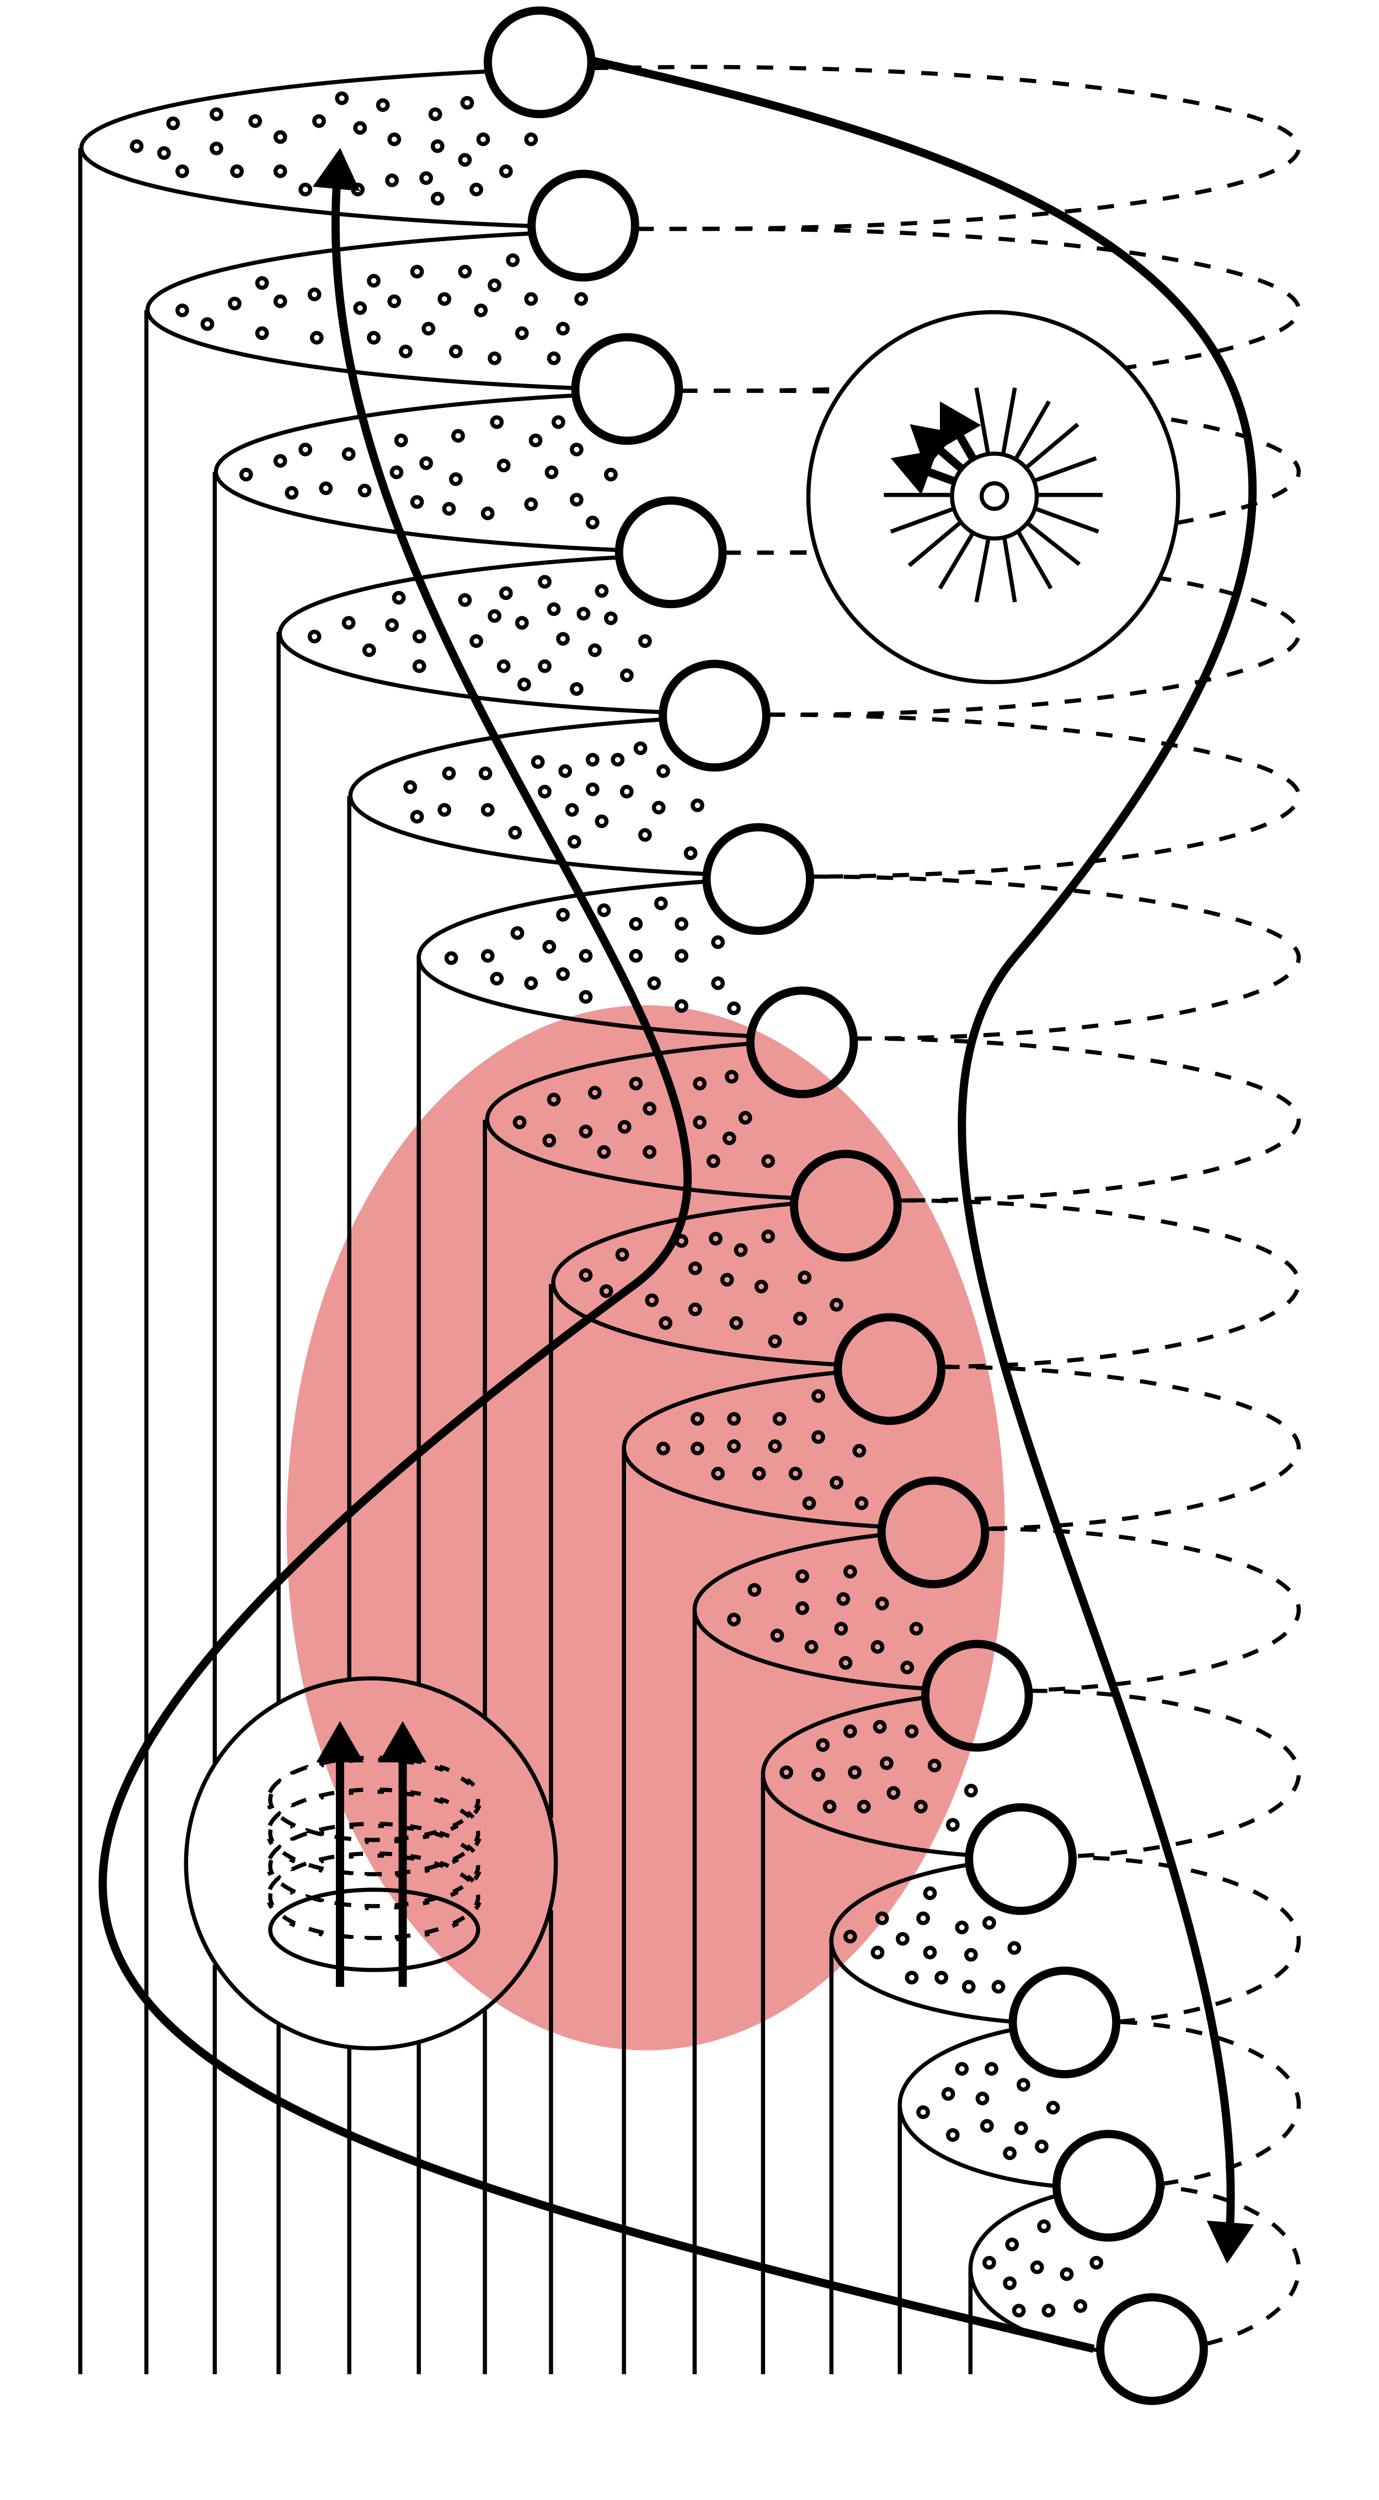 <svg width="335" height="607" viewBox="0 0 335 607" fill="none" xmlns="http://www.w3.org/2000/svg">
<g filter="url(#filter0_f_1_17278)">
<ellipse cx="156.861" cy="370.964" rx="126.876" ry="87.243" transform="rotate(-90 156.861 370.964)" fill="#EC9897"/>
</g>
<circle cx="279.861" cy="570.383" r="12.568" transform="rotate(-105 279.861 570.383)" stroke="black" stroke-width="2"/>
<circle cx="269.235" cy="530.723" r="12.568" transform="rotate(-105 269.235 530.723)" stroke="black" stroke-width="2"/>
<circle cx="258.605" cy="491.063" r="12.568" transform="rotate(-105 258.605 491.063)" stroke="black" stroke-width="2"/>
<circle cx="247.979" cy="451.402" r="12.568" transform="rotate(-105 247.979 451.402)" stroke="black" stroke-width="2"/>
<circle cx="237.353" cy="411.738" r="12.568" transform="rotate(-105 237.353 411.738)" stroke="black" stroke-width="2"/>
<circle cx="226.723" cy="372.078" r="12.568" transform="rotate(-105 226.723 372.078)" stroke="black" stroke-width="2"/>
<circle cx="216.097" cy="332.418" r="12.568" transform="rotate(-105 216.097 332.418)" stroke="black" stroke-width="2"/>
<circle cx="205.471" cy="292.758" r="12.568" transform="rotate(-105 205.471 292.758)" stroke="black" stroke-width="2"/>
<circle cx="194.845" cy="253.094" r="12.568" transform="rotate(-105 194.845 253.094)" stroke="black" stroke-width="2"/>
<circle cx="184.215" cy="213.434" r="12.568" transform="rotate(-105 184.215 213.434)" stroke="black" stroke-width="2"/>
<circle cx="173.59" cy="173.774" r="12.568" transform="rotate(-105 173.59 173.774)" stroke="black" stroke-width="2"/>
<circle cx="162.964" cy="134.109" r="12.568" transform="rotate(-105 162.964 134.109)" stroke="black" stroke-width="2"/>
<circle cx="152.334" cy="94.449" r="12.568" transform="rotate(-105 152.334 94.449)" stroke="black" stroke-width="2"/>
<circle cx="141.708" cy="54.789" r="12.568" transform="rotate(-105 141.708 54.789)" stroke="black" stroke-width="2"/>
<circle cx="131.082" cy="15.129" r="12.568" transform="rotate(-105 131.082 15.129)" stroke="black" stroke-width="2"/>
<path d="M186.744 173.52L191.728 173.52C260.086 173.52 315.5 164.718 315.5 153.86C315.5 148.657 302.774 143.926 281.996 140.409M175.945 134.201L191.728 134.201C193.864 134.201 195.987 134.209 198.097 134.226" stroke="black" stroke-dasharray="4 4"/>
<path d="M160.439 172.887C107.231 170.685 67.957 163.002 67.957 153.861C67.957 145.334 102.134 138.075 149.917 135.351" stroke="black"/>
<path d="M186.467 173.521C250.084 173.521 315.5 182.323 315.5 193.18C315.5 204.038 260.606 212.84 196.989 212.84" stroke="black" stroke-dasharray="4 4"/>
<path d="M171.238 212.207C121.697 210.008 85.124 202.323 85.124 193.179C85.124 184.714 116.474 177.498 160.439 174.729" stroke="black"/>
<path d="M196.989 212.837C256.018 212.837 315.5 221.639 315.5 232.497C315.5 243.354 267.648 252.156 208.619 252.156" stroke="black" stroke-dasharray="4 4"/>
<path d="M182.037 251.543C135.868 249.369 101.738 241.666 101.738 232.496C101.738 224.038 130.776 216.828 171.515 214.054" stroke="black"/>
<path d="M207.788 252.158C262.229 252.158 315.5 260.959 315.5 271.817C315.5 282.675 272.751 291.477 218.31 291.477" stroke="black" stroke-dasharray="4 4"/>
<path d="M192.282 290.855C149.767 288.673 118.352 280.976 118.352 271.815C118.352 263.428 144.684 256.268 181.76 253.444" stroke="black"/>
<path d="M218.31 291.474C268.316 291.474 315.5 300.093 315.5 311.41C315.5 322.411 277.187 331.388 229.109 331.879" stroke="black" stroke-dasharray="4 4"/>
<path d="M203.081 331.301C163.643 329.087 134.411 321.022 134.411 311.413C134.411 302.703 158.423 295.263 192.282 292.297" stroke="black"/>
<path d="M229.109 331.902C274.375 331.902 315.5 340.704 315.5 351.562C315.5 361.928 282.052 370.42 239.631 371.168" stroke="black" stroke-dasharray="4 4"/>
<path d="M213.88 370.652C178.109 368.54 151.579 360.794 151.579 351.562C151.579 343.261 173.028 336.161 203.358 333.278" stroke="black"/>
<path d="M239.908 371.219C280.433 371.219 315.5 380.021 315.5 390.879C315.5 401.009 286.901 409.35 250.153 410.422" stroke="black" stroke-dasharray="4 4"/>
<path d="M224.402 409.961C192.438 407.837 168.746 400.099 168.746 390.879C168.746 382.703 187.374 375.692 213.88 372.728" stroke="black"/>
<path d="M250.43 410.539C286.367 410.539 315.5 419.589 315.5 430.753C315.5 440.803 291.886 449.141 260.952 450.703" stroke="black" stroke-dasharray="4 4"/>
<path d="M234.924 450.391C206.473 448.23 185.36 440.258 185.36 430.755C185.36 422.466 201.42 415.343 224.402 412.223" stroke="black"/>
<path d="M271.751 490.863C296.828 488.769 315.5 480.753 315.5 471.184C315.5 460.284 291.275 451.4 260.952 450.986" stroke="black" stroke-dasharray="4 4"/>
<path d="M245.446 490.836C220.508 488.705 201.974 480.713 201.974 471.18C201.974 463.006 215.598 455.965 235.201 452.781" stroke="black"/>
<path d="M282.273 530.246C301.574 527.583 315.5 519.995 315.5 511.051C315.5 500.511 296.159 491.855 271.474 490.921" stroke="black" stroke-dasharray="4 4"/>
<path d="M256.245 530.762C234.681 528.714 218.587 520.667 218.587 511.052C218.587 503.08 229.651 496.186 245.723 492.896" stroke="black"/>
<path d="M293.071 569.105C306.35 565.825 315.5 558.916 315.5 550.924C315.5 540.909 301.13 532.594 282.272 530.99" stroke="black" stroke-dasharray="4 4"/>
<path d="M266.767 570.637C249.01 568.594 235.754 560.544 235.754 550.924C235.754 543.27 244.147 536.609 256.521 533.178" stroke="black"/>
<path d="M175.945 134.199L183.975 134.199C188.746 134.199 193.458 134.161 198.097 134.087M165.423 94.88L183.975 94.88C190.849 94.88 197.599 94.959 204.189 95.111M286.004 126.947C304.444 123.563 315.5 119.244 315.5 114.54C315.5 109.503 302.831 104.909 281.996 101.431" stroke="black" stroke-dasharray="4 4"/>
<path d="M149.917 133.535C93.788 131.292 52.451 123.638 52.451 114.541C52.451 106.023 88.698 98.769 139.395 96.04" stroke="black"/>
<path d="M165.423 94.883L175.668 94.883C185.54 94.883 195.172 94.739 204.465 94.466M154.625 55.564L175.668 55.564C252.895 55.564 315.5 64.366 315.5 75.223C315.5 80.713 299.496 85.677 273.689 89.244" stroke="black" stroke-dasharray="4 4"/>
<path d="M139.118 94.203C79.618 91.944 35.837 84.302 35.837 75.222C35.837 66.672 74.66 59.397 128.873 56.69" stroke="black"/>
<path d="M143.826 16.52L167.639 16.244C249.3 16.244 315.5 25.045 315.5 35.903C315.5 46.761 249.3 55.562 167.639 55.562L154.625 55.562" stroke="black" stroke-dasharray="4 4"/>
<path d="M128.596 54.871C65.879 52.594 19.777 44.965 19.777 35.904C19.777 27.344 60.922 20.062 118.351 17.363" stroke="black"/>
<path d="M154.07 311.966L153.478 311.16L154.07 311.966ZM82.631 35.903L75.961 45.328L87.459 46.392L82.631 35.903ZM265.658 570.309L265.889 569.336C206.695 555.3 155.691 542.779 116.08 529.235C76.413 515.672 48.412 501.156 34.977 483.272C28.293 474.374 25.218 464.646 26.105 453.735C26.995 442.793 31.876 430.578 41.268 416.758C60.063 389.101 96.736 355.285 154.662 312.772L154.07 311.966L153.478 311.16C95.525 353.693 58.613 387.676 39.614 415.634C30.108 429.621 25.039 442.167 24.112 453.573C23.182 465.01 26.424 475.216 33.377 484.473C47.217 502.896 75.771 517.566 115.433 531.127C155.152 544.708 206.252 557.251 265.428 571.282L265.658 570.309ZM154.07 311.966L154.662 312.772C161.623 307.663 165.606 301.389 167.206 294.098C168.799 286.839 168.014 278.648 165.592 269.697C160.755 251.824 149.281 230.57 136.429 207.04C110.647 159.842 79.209 103.275 82.801 44.918L81.803 44.856L80.805 44.795C77.171 103.836 108.965 160.935 134.673 207.999C147.565 231.6 158.9 252.625 163.662 270.22C166.039 279.004 166.75 286.844 165.252 293.669C163.762 300.463 160.067 306.325 153.478 311.16L154.07 311.966Z" fill="black"/>
<path d="M246.583 232.299L247.345 232.947L246.583 232.299ZM298.084 549.62L304.64 540.114L293.13 539.19L298.084 549.62ZM144.408 14.859L144.188 15.835C174.983 22.774 204.686 30.442 229.937 40.375C255.202 50.313 275.898 62.477 288.784 78.344C301.623 94.153 306.774 113.717 300.812 138.683C294.836 163.711 277.683 194.183 245.822 231.651L246.583 232.299L247.345 232.947C279.292 195.378 296.675 164.621 302.757 139.148C308.855 113.612 303.59 93.403 290.336 77.083C277.128 60.82 256.053 48.499 230.669 38.514C205.269 28.522 175.443 20.828 144.628 13.884L144.408 14.859ZM246.583 232.299L245.822 231.651C233.333 246.337 230.823 266.664 233.825 290.272C236.828 313.891 245.376 341.01 255.264 369.48C265.164 397.987 276.409 427.854 284.883 457.098C293.356 486.34 299.025 514.854 297.806 540.607L298.804 540.654L299.803 540.701C301.038 514.62 295.298 485.855 286.804 456.542C278.311 427.23 267.03 397.263 257.153 368.824C247.264 340.348 238.782 313.408 235.809 290.02C232.834 266.622 235.399 246.996 247.345 232.947L246.583 232.299Z" fill="black"/>
<circle cx="259.148" cy="552.178" r="1.161" transform="rotate(-135 259.148 552.178)" stroke="black"/>
<circle cx="239.765" cy="516.178" r="1.161" transform="rotate(-135 239.765 516.178)" stroke="black"/>
<circle cx="240.873" cy="502.334" r="1.161" transform="rotate(-135 240.873 502.334)" stroke="black"/>
<circle cx="225.92" cy="474.092" r="1.161" transform="rotate(-135 225.92 474.092)" stroke="black"/>
<circle cx="233.673" cy="467.998" r="1.161" transform="rotate(-135 233.673 467.998)" stroke="black"/>
<circle cx="235.335" cy="482.4" r="1.161" transform="rotate(-135 235.335 482.4)" stroke="black"/>
<circle cx="214.291" cy="465.783" r="1.161" transform="rotate(-135 214.291 465.783)" stroke="black"/>
<circle cx="215.398" cy="428.127" r="1.161" transform="rotate(-135 215.398 428.127)" stroke="black"/>
<circle cx="194.908" cy="390.471" r="1.161" transform="rotate(-135 194.908 390.471)" stroke="black"/>
<circle cx="198.785" cy="348.936" r="1.161" transform="rotate(-135 198.785 348.936)" stroke="black"/>
<circle cx="184.386" cy="357.795" r="1.161" transform="rotate(-135 184.386 357.795)" stroke="black"/>
<circle cx="178.294" cy="344.506" r="1.161" transform="rotate(-135 178.294 344.506)" stroke="black"/>
<circle cx="184.94" cy="312.385" r="1.161" transform="rotate(-135 184.94 312.385)" stroke="black"/>
<circle cx="168.88" cy="317.924" r="1.161" transform="rotate(-135 168.88 317.924)" stroke="black"/>
<circle cx="173.864" cy="300.756" r="1.161" transform="rotate(-135 173.864 300.756)" stroke="black"/>
<circle cx="169.434" cy="351.705" r="1.161" transform="rotate(-135 169.434 351.705)" stroke="black"/>
<circle cx="203.215" cy="360.01" r="1.161" transform="rotate(-135 203.215 360.01)" stroke="black"/>
<circle cx="213.183" cy="399.885" r="1.161" transform="rotate(-135 213.183 399.885)" stroke="black"/>
<circle cx="206.538" cy="381.608" r="1.161" transform="rotate(-135 206.538 381.608)" stroke="black"/>
<circle cx="183.279" cy="386.041" r="1.161" transform="rotate(-135 183.279 386.041)" stroke="black"/>
<circle cx="198.785" cy="430.897" r="1.161" transform="rotate(-135 198.785 430.897)" stroke="black"/>
<circle cx="223.706" cy="438.65" r="1.161" transform="rotate(-135 223.706 438.65)" stroke="black"/>
<circle cx="213.183" cy="474.092" r="1.161" transform="rotate(-135 213.183 474.092)" stroke="black"/>
<circle cx="225.92" cy="459.693" r="1.161" transform="rotate(-135 225.92 459.693)" stroke="black"/>
<circle cx="231.458" cy="518.397" r="1.161" transform="rotate(-135 231.458 518.397)" stroke="black"/>
<circle cx="253.61" cy="540.545" r="1.161" transform="rotate(-135 253.61 540.545)" stroke="black"/>
<circle cx="251.949" cy="550.514" r="1.161" transform="rotate(-135 251.949 550.514)" stroke="black"/>
<circle cx="262.471" cy="559.928" r="1.161" transform="rotate(-135 262.471 559.928)" stroke="black"/>
<circle cx="248.626" cy="506.213" r="1.161" transform="rotate(-135 248.626 506.213)" stroke="black"/>
<circle cx="245.303" cy="522.826" r="1.161" transform="rotate(-135 245.303 522.826)" stroke="black"/>
<circle cx="221.49" cy="480.182" r="1.161" transform="rotate(-135 221.49 480.182)" stroke="black"/>
<circle cx="209.861" cy="438.65" r="1.161" transform="rotate(-135 209.861 438.65)" stroke="black"/>
<circle cx="206.538" cy="420.373" r="1.161" transform="rotate(-135 206.538 420.373)" stroke="black"/>
<circle cx="221.49" cy="420.373" r="1.161" transform="rotate(-135 221.49 420.373)" stroke="black"/>
<circle cx="227.028" cy="428.682" r="1.161" transform="rotate(-135 227.028 428.682)" stroke="black"/>
<circle cx="207.646" cy="430.342" r="1.161" transform="rotate(-135 207.646 430.342)" stroke="black"/>
<circle cx="224.259" cy="465.783" r="1.161" transform="rotate(-135 224.259 465.783)" stroke="black"/>
<circle cx="204.323" cy="395.455" r="1.161" transform="rotate(-135 204.323 395.455)" stroke="black"/>
<circle cx="188.816" cy="397.115" r="1.161" transform="rotate(-135 188.816 397.115)" stroke="black"/>
<circle cx="189.371" cy="344.506" r="1.161" transform="rotate(-135 189.371 344.506)" stroke="black"/>
<circle cx="193.247" cy="357.795" r="1.161" transform="rotate(-135 193.247 357.795)" stroke="black"/>
<circle cx="194.354" cy="320.139" r="1.161" transform="rotate(-135 194.354 320.139)" stroke="black"/>
<circle cx="178.294" cy="351.15" r="1.161" transform="rotate(-135 178.294 351.15)" stroke="black"/>
<circle cx="161.127" cy="351.705" r="1.161" transform="rotate(-135 161.127 351.705)" stroke="black"/>
<circle cx="168.88" cy="307.955" r="1.161" transform="rotate(-135 168.88 307.955)" stroke="black"/>
<circle cx="174.418" cy="357.795" r="1.161" transform="rotate(-135 174.418 357.795)" stroke="black"/>
<circle cx="198.785" cy="338.967" r="1.161" transform="rotate(-135 198.785 338.967)" stroke="black"/>
<circle cx="208.753" cy="352.26" r="1.161" transform="rotate(-135 208.753 352.26)" stroke="black"/>
<circle cx="214.291" cy="389.361" r="1.161" transform="rotate(-135 214.291 389.361)" stroke="black"/>
<circle cx="194.908" cy="382.717" r="1.161" transform="rotate(-135 194.908 382.717)" stroke="black"/>
<circle cx="204.876" cy="388.256" r="1.161" transform="rotate(-135 204.876 388.256)" stroke="black"/>
<circle cx="222.598" cy="395.455" r="1.161" transform="rotate(-135 222.598 395.455)" stroke="black"/>
<circle cx="209.307" cy="364.994" r="1.161" transform="rotate(-135 209.307 364.994)" stroke="black"/>
<circle cx="188.263" cy="351.15" r="1.161" transform="rotate(-135 188.263 351.15)" stroke="black"/>
<circle cx="169.434" cy="344.506" r="1.161" transform="rotate(-135 169.434 344.506)" stroke="black"/>
<circle cx="196.57" cy="364.994" r="1.161" transform="rotate(-135 196.57 364.994)" stroke="black"/>
<circle cx="220.383" cy="404.869" r="1.161" transform="rotate(-135 220.383 404.869)" stroke="black"/>
<circle cx="205.43" cy="403.76" r="1.161" transform="rotate(-135 205.43 403.76)" stroke="black"/>
<circle cx="235.889" cy="434.772" r="1.161" transform="rotate(-135 235.889 434.772)" stroke="black"/>
<circle cx="231.458" cy="443.08" r="1.161" transform="rotate(-135 231.458 443.08)" stroke="black"/>
<circle cx="217.06" cy="435.326" r="1.161" transform="rotate(-135 217.06 435.326)" stroke="black"/>
<circle cx="201.554" cy="438.65" r="1.161" transform="rotate(-135 201.554 438.65)" stroke="black"/>
<circle cx="191.032" cy="430.342" r="1.161" transform="rotate(-135 191.032 430.342)" stroke="black"/>
<circle cx="199.893" cy="423.697" r="1.161" transform="rotate(-135 199.893 423.697)" stroke="black"/>
<circle cx="213.737" cy="419.268" r="1.161" transform="rotate(-135 213.737 419.268)" stroke="black"/>
<circle cx="219.275" cy="470.768" r="1.161" transform="rotate(-135 219.275 470.768)" stroke="black"/>
<circle cx="206.538" cy="470.217" r="1.161" transform="rotate(-135 206.538 470.217)" stroke="black"/>
<circle cx="246.411" cy="472.983" r="1.161" transform="rotate(-135 246.411 472.983)" stroke="black"/>
<circle cx="235.889" cy="474.647" r="1.161" transform="rotate(-135 235.889 474.647)" stroke="black"/>
<circle cx="242.534" cy="482.4" r="1.161" transform="rotate(-135 242.534 482.4)" stroke="black"/>
<circle cx="240.319" cy="466.893" r="1.161" transform="rotate(-135 240.319 466.893)" stroke="black"/>
<circle cx="238.658" cy="509.533" r="1.161" transform="rotate(-135 238.658 509.533)" stroke="black"/>
<circle cx="224.259" cy="512.857" r="1.161" transform="rotate(-135 224.259 512.857)" stroke="black"/>
<circle cx="255.825" cy="511.748" r="1.161" transform="rotate(-135 255.825 511.748)" stroke="black"/>
<circle cx="253.056" cy="521.162" r="1.161" transform="rotate(-135 253.056 521.162)" stroke="black"/>
<circle cx="266.347" cy="549.408" r="1.161" transform="rotate(-135 266.347 549.408)" stroke="black"/>
<circle cx="247.518" cy="561.037" r="1.161" transform="rotate(-135 247.518 561.037)" stroke="black"/>
<circle cx="240.319" cy="549.408" r="1.161" transform="rotate(-135 240.319 549.408)" stroke="black"/>
<circle cx="233.673" cy="502.334" r="1.161" transform="rotate(-135 233.673 502.334)" stroke="black"/>
<circle cx="228.689" cy="480.182" r="1.161" transform="rotate(-135 228.689 480.182)" stroke="black"/>
<circle cx="178.294" cy="393.24" r="1.161" transform="rotate(-135 178.294 393.24)" stroke="black"/>
<circle cx="197.124" cy="399.885" r="1.161" transform="rotate(-135 197.124 399.885)" stroke="black"/>
<circle cx="178.849" cy="321.244" r="1.161" transform="rotate(-135 178.849 321.244)" stroke="black"/>
<circle cx="186.602" cy="300.201" r="1.161" transform="rotate(-135 186.602 300.201)" stroke="black"/>
<circle cx="195.462" cy="310.17" r="1.161" transform="rotate(-135 195.462 310.17)" stroke="black"/>
<circle cx="158.358" cy="315.709" r="1.161" transform="rotate(-135 158.358 315.709)" stroke="black"/>
<circle cx="151.713" cy="273.619" r="1.161" transform="rotate(-135 151.713 273.619)" stroke="black"/>
<circle cx="144.514" cy="265.315" r="1.161" transform="rotate(-135 144.514 265.315)" stroke="black"/>
<circle cx="169.988" cy="263.1" r="1.161" transform="rotate(-135 169.988 263.1)" stroke="black"/>
<circle cx="173.311" cy="281.928" r="1.161" transform="rotate(-135 173.311 281.928)" stroke="black"/>
<circle cx="181.063" cy="271.404" r="1.161" transform="rotate(-135 181.063 271.404)" stroke="black"/>
<circle cx="186.602" cy="281.928" r="1.161" transform="rotate(-135 186.602 281.928)" stroke="black"/>
<circle cx="177.741" cy="261.436" r="1.161" transform="rotate(-135 177.741 261.436)" stroke="black"/>
<circle cx="169.988" cy="272.514" r="1.161" transform="rotate(-135 169.988 272.514)" stroke="black"/>
<circle cx="157.805" cy="279.713" r="1.161" transform="rotate(-135 157.805 279.713)" stroke="black"/>
<circle cx="142.298" cy="274.729" r="1.161" transform="rotate(-135 142.298 274.729)" stroke="black"/>
<circle cx="134.545" cy="266.975" r="1.161" transform="rotate(-135 134.545 266.975)" stroke="black"/>
<circle cx="126.238" cy="272.514" r="1.161" transform="rotate(-135 126.238 272.514)" stroke="black"/>
<circle cx="146.729" cy="279.713" r="1.161" transform="rotate(-135 146.729 279.713)" stroke="black"/>
<circle cx="154.482" cy="263.1" r="1.161" transform="rotate(-135 154.482 263.1)" stroke="black"/>
<circle cx="151.159" cy="304.631" r="1.161" transform="rotate(-135 151.159 304.631)" stroke="black"/>
<circle cx="142.298" cy="309.615" r="1.161" transform="rotate(-135 142.298 309.615)" stroke="black"/>
<circle cx="176.633" cy="310.725" r="1.161" transform="rotate(-135 176.633 310.725)" stroke="black"/>
<circle cx="188.263" cy="325.678" r="1.161" transform="rotate(-135 188.263 325.678)" stroke="black"/>
<circle cx="203.215" cy="316.815" r="1.161" transform="rotate(-135 203.215 316.815)" stroke="black"/>
<circle cx="179.956" cy="303.525" r="1.161" transform="rotate(-135 179.956 303.525)" stroke="black"/>
<circle cx="161.681" cy="321.244" r="1.161" transform="rotate(-135 161.681 321.244)" stroke="black"/>
<circle cx="147.282" cy="313.494" r="1.161" transform="rotate(-135 147.282 313.494)" stroke="black"/>
<circle cx="157.805" cy="269.19" r="1.161" transform="rotate(-135 157.805 269.19)" stroke="black"/>
<circle cx="133.438" cy="276.943" r="1.161" transform="rotate(-135 133.438 276.943)" stroke="black"/>
<circle cx="174.418" cy="238.732" r="1.161" transform="rotate(-135 174.418 238.732)" stroke="black"/>
<circle cx="177.187" cy="276.389" r="1.161" transform="rotate(-135 177.187 276.389)" stroke="black"/>
<circle cx="165.558" cy="301.311" r="1.161" transform="rotate(-135 165.558 301.311)" stroke="black"/>
<circle cx="154.482" cy="224.334" r="1.161" transform="rotate(-135 154.482 224.334)" stroke="black"/>
<circle cx="158.912" cy="238.732" r="1.161" transform="rotate(-135 158.912 238.732)" stroke="black"/>
<circle cx="165.558" cy="224.334" r="1.161" transform="rotate(-135 165.558 224.334)" stroke="black"/>
<circle cx="154.482" cy="232.088" r="1.161" transform="rotate(-135 154.482 232.088)" stroke="black"/>
<circle cx="165.558" cy="232.088" r="1.161" transform="rotate(-135 165.558 232.088)" stroke="black"/>
<circle cx="165.558" cy="244.268" r="1.161" transform="rotate(-135 165.558 244.268)" stroke="black"/>
<circle cx="142.298" cy="242.053" r="1.161" transform="rotate(-135 142.298 242.053)" stroke="black"/>
<circle cx="133.438" cy="229.869" r="1.161" transform="rotate(-135 133.438 229.869)" stroke="black"/>
<circle cx="118.485" cy="196.643" r="1.161" transform="rotate(-135 118.485 196.643)" stroke="black"/>
<circle cx="144.514" cy="157.877" r="1.161" transform="rotate(-135 144.514 157.877)" stroke="black"/>
<circle cx="110.732" cy="116.346" r="1.161" transform="rotate(-135 110.732 116.346)" stroke="black"/>
<circle cx="104.087" cy="79.795" r="1.161" transform="rotate(-135 104.087 79.795)" stroke="black"/>
<circle cx="106.302" cy="35.49" r="1.161" transform="rotate(-135 106.302 35.49)" stroke="black"/>
<circle cx="61.999" cy="29.401" r="1.161" transform="rotate(-135 61.999 29.401)" stroke="black"/>
<circle cx="33.202" cy="35.49" r="1.161" transform="rotate(-135 33.202 35.49)" stroke="black"/>
<circle cx="68.091" cy="41.584" r="1.161" transform="rotate(-135 68.091 41.584)" stroke="black"/>
<circle cx="93.011" cy="25.522" r="1.161" transform="rotate(-135 93.011 25.522)" stroke="black"/>
<circle cx="95.226" cy="43.799" r="1.161" transform="rotate(-135 95.226 43.799)" stroke="black"/>
<circle cx="129.007" cy="33.83" r="1.161" transform="rotate(-135 129.007 33.83)" stroke="black"/>
<circle cx="90.796" cy="68.166" r="1.161" transform="rotate(-135 90.796 68.166)" stroke="black"/>
<circle cx="112.948" cy="65.951" r="1.161" transform="rotate(-135 112.948 65.951)" stroke="black"/>
<circle cx="120.147" cy="86.994" r="1.161" transform="rotate(-135 120.147 86.994)" stroke="black"/>
<circle cx="136.76" cy="79.795" r="1.161" transform="rotate(-135 136.76 79.795)" stroke="black"/>
<circle cx="97.441" cy="106.932" r="1.161" transform="rotate(-135 97.441 106.932)" stroke="black"/>
<circle cx="115.716" cy="155.662" r="1.161" transform="rotate(-135 115.716 155.662)" stroke="black"/>
<circle cx="146.175" cy="143.479" r="1.161" transform="rotate(-135 146.175 143.479)" stroke="black"/>
<circle cx="129.007" cy="122.436" r="1.161" transform="rotate(-135 129.007 122.436)" stroke="black"/>
<circle cx="111.286" cy="105.822" r="1.161" transform="rotate(-135 111.286 105.822)" stroke="black"/>
<circle cx="101.318" cy="121.881" r="1.161" transform="rotate(-135 101.318 121.881)" stroke="black"/>
<circle cx="90.796" cy="82.01" r="1.161" transform="rotate(-135 90.796 82.01)" stroke="black"/>
<circle cx="115.716" cy="46.014" r="1.161" transform="rotate(-135 115.716 46.014)" stroke="black"/>
<circle cx="105.748" cy="27.736" r="1.161" transform="rotate(-135 105.748 27.736)" stroke="black"/>
<circle cx="95.78" cy="33.83" r="1.161" transform="rotate(-135 95.78 33.83)" stroke="black"/>
<circle cx="103.533" cy="43.244" r="1.161" transform="rotate(-135 103.533 43.244)" stroke="black"/>
<circle cx="117.378" cy="33.83" r="1.161" transform="rotate(-135 117.378 33.83)" stroke="black"/>
<circle cx="122.916" cy="41.584" r="1.161" transform="rotate(-135 122.916 41.584)" stroke="black"/>
<circle cx="113.501" cy="24.971" r="1.161" transform="rotate(-135 113.501 24.971)" stroke="black"/>
<circle cx="77.505" cy="29.401" r="1.161" transform="rotate(-135 77.505 29.401)" stroke="black"/>
<circle cx="52.584" cy="36.045" r="1.161" transform="rotate(-135 52.584 36.045)" stroke="black"/>
<circle cx="44.278" cy="41.584" r="1.161" transform="rotate(-135 44.278 41.584)" stroke="black"/>
<circle cx="42.062" cy="29.955" r="1.161" transform="rotate(-135 42.062 29.955)" stroke="black"/>
<circle cx="39.848" cy="37.154" r="1.161" transform="rotate(-135 39.848 37.154)" stroke="black"/>
<circle cx="52.584" cy="27.736" r="1.161" transform="rotate(-135 52.584 27.736)" stroke="black"/>
<circle cx="57.569" cy="41.584" r="1.161" transform="rotate(-135 57.569 41.584)" stroke="black"/>
<circle cx="68.091" cy="33.276" r="1.161" transform="rotate(-135 68.091 33.276)" stroke="black"/>
<circle cx="74.182" cy="46.014" r="1.161" transform="rotate(-135 74.182 46.014)" stroke="black"/>
<circle cx="87.473" cy="31.061" r="1.161" transform="rotate(-135 87.473 31.061)" stroke="black"/>
<circle cx="86.919" cy="46.014" r="1.161" transform="rotate(-135 86.919 46.014)" stroke="black"/>
<circle cx="106.302" cy="48.229" r="1.161" transform="rotate(-135 106.302 48.229)" stroke="black"/>
<circle cx="112.948" cy="38.815" r="1.161" transform="rotate(-135 112.948 38.815)" stroke="black"/>
<circle cx="101.318" cy="65.951" r="1.161" transform="rotate(-135 101.318 65.951)" stroke="black"/>
<circle cx="76.951" cy="82.01" r="1.161" transform="rotate(-135 76.951 82.01)" stroke="black"/>
<circle cx="57.015" cy="73.701" r="1.161" transform="rotate(-135 57.015 73.701)" stroke="black"/>
<circle cx="74.182" cy="109.147" r="1.161" transform="rotate(-135 74.182 109.147)" stroke="black"/>
<circle cx="84.704" cy="151.232" r="1.161" transform="rotate(-135 84.704 151.232)" stroke="black"/>
<circle cx="112.948" cy="145.693" r="1.161" transform="rotate(-135 112.948 145.693)" stroke="black"/>
<circle cx="134.545" cy="147.912" r="1.161" transform="rotate(-135 134.545 147.912)" stroke="black"/>
<circle cx="122.362" cy="113.022" r="1.161" transform="rotate(-135 122.362 113.022)" stroke="black"/>
<circle cx="118.485" cy="124.65" r="1.161" transform="rotate(-135 118.485 124.65)" stroke="black"/>
<circle cx="116.824" cy="75.365" r="1.161" transform="rotate(-135 116.824 75.365)" stroke="black"/>
<circle cx="124.577" cy="63.182" r="1.161" transform="rotate(-135 124.577 63.182)" stroke="black"/>
<circle cx="83.043" cy="23.861" r="1.161" transform="rotate(-135 83.043 23.861)" stroke="black"/>
<circle cx="95.78" cy="73.15" r="1.161" transform="rotate(-135 95.78 73.15)" stroke="black"/>
<circle cx="110.732" cy="85.334" r="1.161" transform="rotate(-135 110.732 85.334)" stroke="black"/>
<circle cx="76.397" cy="71.486" r="1.161" transform="rotate(-135 76.397 71.486)" stroke="black"/>
<circle cx="63.66" cy="80.9" r="1.161" transform="rotate(-135 63.66 80.9)" stroke="black"/>
<circle cx="44.278" cy="75.365" r="1.161" transform="rotate(-135 44.278 75.365)" stroke="black"/>
<circle cx="63.66" cy="68.717" r="1.161" transform="rotate(-135 63.66 68.717)" stroke="black"/>
<circle cx="107.963" cy="72.596" r="1.161" transform="rotate(-135 107.963 72.596)" stroke="black"/>
<circle cx="126.792" cy="80.9" r="1.161" transform="rotate(-135 126.792 80.9)" stroke="black"/>
<circle cx="134.545" cy="86.994" r="1.161" transform="rotate(-135 134.545 86.994)" stroke="black"/>
<circle cx="141.191" cy="72.596" r="1.161" transform="rotate(-135 141.191 72.596)" stroke="black"/>
<circle cx="120.147" cy="69.272" r="1.161" transform="rotate(-135 120.147 69.272)" stroke="black"/>
<circle cx="98.549" cy="85.334" r="1.161" transform="rotate(-135 98.549 85.334)" stroke="black"/>
<circle cx="87.473" cy="74.811" r="1.161" transform="rotate(-135 87.473 74.811)" stroke="black"/>
<circle cx="50.37" cy="78.686" r="1.161" transform="rotate(-135 50.37 78.686)" stroke="black"/>
<circle cx="84.704" cy="110.252" r="1.161" transform="rotate(-135 84.704 110.252)" stroke="black"/>
<circle cx="88.581" cy="119.111" r="1.161" transform="rotate(-135 88.581 119.111)" stroke="black"/>
<circle cx="103.533" cy="112.467" r="1.161" transform="rotate(-135 103.533 112.467)" stroke="black"/>
<circle cx="120.701" cy="102.498" r="1.161" transform="rotate(-135 120.701 102.498)" stroke="black"/>
<circle cx="133.992" cy="114.682" r="1.161" transform="rotate(-135 133.992 114.682)" stroke="black"/>
<circle cx="135.653" cy="102.498" r="1.161" transform="rotate(-135 135.653 102.498)" stroke="black"/>
<circle cx="140.083" cy="121.33" r="1.161" transform="rotate(-135 140.083 121.33)" stroke="black"/>
<circle cx="140.083" cy="109.147" r="1.161" transform="rotate(-135 140.083 109.147)" stroke="black"/>
<circle cx="143.959" cy="126.865" r="1.161" transform="rotate(-135 143.959 126.865)" stroke="black"/>
<circle cx="109.071" cy="123.545" r="1.161" transform="rotate(-135 109.071 123.545)" stroke="black"/>
<circle cx="96.334" cy="114.682" r="1.161" transform="rotate(-135 96.334 114.682)" stroke="black"/>
<circle cx="68.091" cy="111.912" r="1.161" transform="rotate(-135 68.091 111.912)" stroke="black"/>
<circle cx="59.784" cy="115.236" r="1.161" transform="rotate(-135 59.784 115.236)" stroke="black"/>
<circle cx="70.86" cy="119.666" r="1.161" transform="rotate(-135 70.86 119.666)" stroke="black"/>
<circle cx="89.689" cy="157.877" r="1.161" transform="rotate(-135 89.689 157.877)" stroke="black"/>
<circle cx="122.362" cy="161.756" r="1.161" transform="rotate(-135 122.362 161.756)" stroke="black"/>
<circle cx="126.792" cy="151.232" r="1.161" transform="rotate(-135 126.792 151.232)" stroke="black"/>
<circle cx="142.298" cy="232.088" r="1.161" transform="rotate(-135 142.298 232.088)" stroke="black"/>
<circle cx="109.071" cy="187.783" r="1.161" transform="rotate(-135 109.071 187.783)" stroke="black"/>
<circle cx="99.657" cy="191.107" r="1.161" transform="rotate(-135 99.657 191.107)" stroke="black"/>
<circle cx="152.267" cy="192.213" r="1.161" transform="rotate(-135 152.267 192.213)" stroke="black"/>
<circle cx="155.589" cy="181.69" r="1.161" transform="rotate(-135 155.589 181.69)" stroke="black"/>
<circle cx="125.685" cy="226.549" r="1.161" transform="rotate(-135 125.685 226.549)" stroke="black"/>
<circle cx="109.625" cy="232.639" r="1.161" transform="rotate(-135 109.625 232.639)" stroke="black"/>
<circle cx="136.76" cy="222.119" r="1.161" transform="rotate(-135 136.76 222.119)" stroke="black"/>
<circle cx="117.932" cy="187.783" r="1.161" transform="rotate(-135 117.932 187.783)" stroke="black"/>
<circle cx="107.963" cy="196.643" r="1.161" transform="rotate(-135 107.963 196.643)" stroke="black"/>
<circle cx="101.872" cy="154.557" r="1.161" transform="rotate(-135 101.872 154.557)" stroke="black"/>
<circle cx="76.397" cy="154.557" r="1.161" transform="rotate(-135 76.397 154.557)" stroke="black"/>
<circle cx="152.267" cy="163.971" r="1.161" transform="rotate(-135 152.267 163.971)" stroke="black"/>
<circle cx="148.39" cy="150.127" r="1.161" transform="rotate(-135 148.39 150.127)" stroke="black"/>
<circle cx="132.33" cy="141.264" r="1.161" transform="rotate(-135 132.33 141.264)" stroke="black"/>
<circle cx="136.76" cy="155.111" r="1.161" transform="rotate(-135 136.76 155.111)" stroke="black"/>
<circle cx="140.083" cy="167.291" r="1.161" transform="rotate(-135 140.083 167.291)" stroke="black"/>
<circle cx="120.147" cy="149.572" r="1.161" transform="rotate(-135 120.147 149.572)" stroke="black"/>
<circle cx="96.888" cy="145.143" r="1.161" transform="rotate(-135 96.888 145.143)" stroke="black"/>
<circle cx="127.346" cy="166.186" r="1.161" transform="rotate(-135 127.346 166.186)" stroke="black"/>
<circle cx="156.697" cy="155.662" r="1.161" transform="rotate(-135 156.697 155.662)" stroke="black"/>
<circle cx="146.175" cy="199.412" r="1.161" transform="rotate(-135 146.175 199.412)" stroke="black"/>
<circle cx="125.131" cy="202.182" r="1.161" transform="rotate(-135 125.131 202.182)" stroke="black"/>
<circle cx="101.318" cy="198.307" r="1.161" transform="rotate(-135 101.318 198.307)" stroke="black"/>
<circle cx="137.314" cy="187.229" r="1.161" transform="rotate(-135 137.314 187.229)" stroke="black"/>
<circle cx="143.959" cy="191.658" r="1.161" transform="rotate(-135 143.959 191.658)" stroke="black"/>
<circle cx="139.529" cy="204.397" r="1.161" transform="rotate(-135 139.529 204.397)" stroke="black"/>
<circle cx="132.33" cy="192.213" r="1.161" transform="rotate(-135 132.33 192.213)" stroke="black"/>
<circle cx="169.434" cy="195.537" r="1.161" transform="rotate(-135 169.434 195.537)" stroke="black"/>
<circle cx="167.772" cy="207.166" r="1.161" transform="rotate(-135 167.772 207.166)" stroke="black"/>
<circle cx="160.02" cy="196.092" r="1.161" transform="rotate(-135 160.02 196.092)" stroke="black"/>
<circle cx="161.127" cy="187.229" r="1.161" transform="rotate(-135 161.127 187.229)" stroke="black"/>
<circle cx="150.051" cy="184.459" r="1.161" transform="rotate(-135 150.051 184.459)" stroke="black"/>
<circle cx="141.745" cy="149.018" r="1.161" transform="rotate(-135 141.745 149.018)" stroke="black"/>
<circle cx="146.729" cy="221.01" r="1.161" transform="rotate(-135 146.729 221.01)" stroke="black"/>
<circle cx="160.573" cy="219.35" r="1.161" transform="rotate(-135 160.573 219.35)" stroke="black"/>
<circle cx="174.418" cy="228.764" r="1.161" transform="rotate(-135 174.418 228.764)" stroke="black"/>
<circle cx="178.294" cy="244.822" r="1.161" transform="rotate(-135 178.294 244.822)" stroke="black"/>
<circle cx="136.76" cy="236.518" r="1.161" transform="rotate(-135 136.76 236.518)" stroke="black"/>
<circle cx="120.701" cy="237.623" r="1.161" transform="rotate(-135 120.701 237.623)" stroke="black"/>
<circle cx="68.091" cy="73.15" r="1.161" transform="rotate(-135 68.091 73.15)" stroke="black"/>
<circle cx="79.166" cy="118.561" r="1.161" transform="rotate(-135 79.166 118.561)" stroke="black"/>
<circle cx="95.226" cy="151.787" r="1.161" transform="rotate(-135 95.226 151.787)" stroke="black"/>
<circle cx="143.959" cy="184.459" r="1.161" transform="rotate(-135 143.959 184.459)" stroke="black"/>
<circle cx="156.697" cy="202.736" r="1.161" transform="rotate(-135 156.697 202.736)" stroke="black"/>
<circle cx="138.976" cy="196.643" r="1.161" transform="rotate(-135 138.976 196.643)" stroke="black"/>
<circle cx="118.485" cy="232.088" r="1.161" transform="rotate(-135 118.485 232.088)" stroke="black"/>
<circle cx="129.007" cy="238.732" r="1.161" transform="rotate(-135 129.007 238.732)" stroke="black"/>
<circle cx="130.115" cy="106.932" r="1.161" transform="rotate(-135 130.115 106.932)" stroke="black"/>
<circle cx="122.916" cy="144.033" r="1.161" transform="rotate(-135 122.916 144.033)" stroke="black"/>
<circle cx="101.872" cy="161.756" r="1.161" transform="rotate(-135 101.872 161.756)" stroke="black"/>
<circle cx="129.007" cy="72.596" r="1.161" transform="rotate(-135 129.007 72.596)" stroke="black"/>
<circle cx="148.39" cy="115.236" r="1.161" transform="rotate(-135 148.39 115.236)" stroke="black"/>
<circle cx="132.33" cy="161.756" r="1.161" transform="rotate(-135 132.33 161.756)" stroke="black"/>
<circle cx="130.669" cy="185.014" r="1.161" transform="rotate(-135 130.669 185.014)" stroke="black"/>
<circle cx="230.351" cy="508.428" r="1.161" transform="rotate(-135 230.351 508.428)" stroke="black"/>
<circle cx="248.072" cy="516.732" r="1.161" transform="rotate(-135 248.072 516.732)" stroke="black"/>
<circle cx="254.717" cy="561.037" r="1.161" transform="rotate(-135 254.717 561.037)" stroke="black"/>
<circle cx="245.857" cy="544.979" r="1.161" transform="rotate(-135 245.857 544.979)" stroke="black"/>
<circle cx="245.303" cy="554.393" r="1.161" transform="rotate(-135 245.303 554.393)" stroke="black"/>
<path d="M19.5 576.477L19.5 35.979" stroke="black"/>
<path d="M35.56 576.477L35.56 75.298" stroke="black"/>
<path d="M52.174 576.477L52.174 477.072M52.174 114.617L52.174 428.061" stroke="black"/>
<path d="M67.68 576.477L67.68 491.747M67.68 153.382L67.68 413.386" stroke="black"/>
<path d="M84.847 576.477L84.847 497.285M84.847 193.255L84.847 407.571" stroke="black"/>
<path d="M101.738 576.477L101.738 495.9M101.738 232.02L101.738 408.679" stroke="black"/>
<path d="M117.797 576.477L117.797 488.147M117.797 271.893L117.797 416.709" stroke="black"/>
<path d="M133.857 576.477L133.857 463.781M133.857 311.766L133.857 441.352" stroke="black"/>
<path d="M151.579 576.477L151.579 351.638" stroke="black"/>
<path d="M168.746 576.477L168.746 391.511" stroke="black"/>
<path d="M185.36 576.477L185.36 431.384" stroke="black"/>
<path d="M201.974 576.477L201.974 470.703" stroke="black"/>
<path d="M218.587 576.477L218.587 511.683" stroke="black"/>
<path d="M235.754 576.477L235.754 551.556" stroke="black"/>
<circle cx="90.108" cy="452.429" r="44.911" transform="rotate(-90 90.108 452.429)" stroke="black"/>
<circle cx="241.292" cy="120.71" r="44.911" transform="rotate(-90 241.292 120.71)" stroke="black"/>
<path d="M230.77 120.176L214.71 120.176" stroke="black"/>
<path d="M216.393 111.25L223.815 120.096L227.765 109.245L216.393 111.25ZM231.535 116.761L231.877 115.821L225.192 113.388L224.85 114.328L224.508 115.268L231.193 117.701L231.535 116.761Z" fill="black"/>
<path d="M221.027 103.008L224.852 113.903L232.375 105.142L221.027 103.008ZM233.623 113.823L234.274 113.065L228.506 108.112L227.855 108.871L227.203 109.629L232.971 114.582L233.623 113.823Z" fill="black"/>
<path d="M228.33 97.465L228.33 109.012L238.33 103.238L228.33 97.465ZM236.386 111.419L237.252 110.919L233.696 104.759L232.83 105.259L231.964 105.759L235.52 111.919L236.386 111.419Z" fill="black"/>
<path d="M240.001 110.017L237.203 94.148" stroke="black"/>
<path d="M243.738 110.017L246.536 94.148" stroke="black"/>
<path d="M231.535 123.575L216.393 129.086" stroke="black"/>
<path d="M233.197 126.955L220.854 137.312" stroke="black"/>
<path d="M236.256 129.591L228.33 142.867" stroke="black"/>
<path d="M251.814 120.176L267.874 120.176" stroke="black"/>
<path d="M251.153 116.761L266.294 111.25" stroke="black"/>
<path d="M249.499 113.377L261.843 103.02" stroke="black"/>
<path d="M246.777 111.419L254.833 97.465" stroke="black"/>
<path d="M251.707 123.575L266.848 129.086" stroke="black"/>
<path d="M249.498 126.958L262.219 137.027" stroke="black"/>
<path d="M247.244 128.913L255.301 142.867" stroke="black"/>
<path d="M240.132 130.697L237.203 146.184" stroke="black"/>
<path d="M244.009 130.697L246.536 146.184" stroke="black"/>
<circle cx="241.569" cy="120.451" r="10.299" transform="rotate(-90 241.569 120.451)" stroke="black"/>
<circle cx="241.569" cy="120.451" r="3.1" transform="rotate(-90 241.569 120.451)" stroke="black"/>
<path d="M82.595 417.916L76.822 427.916L88.369 427.916L82.595 417.916ZM97.824 417.916L92.051 427.916L103.598 427.916L97.824 417.916ZM82.597 482.426L83.597 482.426L83.595 426.916L82.595 426.916L81.595 426.916L81.597 482.426L82.597 482.426ZM97.826 482.426L98.826 482.426L98.824 426.916L97.824 426.916L96.824 426.916L96.826 482.426L97.826 482.426Z" fill="black"/>
<path d="M65.65 468.587C65.65 467.355 66.276 466.13 67.517 464.963C68.758 463.795 70.583 462.721 72.878 461.808C77.466 459.982 83.838 458.842 90.901 458.842C97.965 458.842 104.338 459.982 108.926 461.808C111.221 462.721 113.044 463.795 114.286 464.963C115.527 466.13 116.152 467.355 116.152 468.587C116.152 469.819 115.527 471.044 114.286 472.211C113.044 473.379 111.221 474.454 108.926 475.367C104.338 477.192 97.965 478.332 90.901 478.332C83.838 478.332 77.466 477.192 72.878 475.367C70.583 474.454 68.758 473.379 67.517 472.211C66.276 471.044 65.65 469.819 65.65 468.587Z" stroke="black"/>
<path d="M65.529 458.75C65.959 457.734 66.746 456.769 67.834 455.875L68.15 456.261C68.981 455.579 70.004 454.934 71.197 454.339L70.975 453.892L70.974 453.892C72.007 453.376 73.159 452.903 74.411 452.476L74.411 452.475L74.572 452.947C75.671 452.573 76.851 452.235 78.1 451.938L77.984 451.455C79.147 451.179 80.366 450.94 81.635 450.74L81.713 451.229C82.892 451.044 84.114 450.893 85.371 450.779L85.326 450.285C86.534 450.176 87.775 450.102 89.04 450.065L89.055 450.561C89.665 450.543 90.28 450.534 90.901 450.534C91.523 450.534 92.139 450.543 92.749 450.561L92.763 450.065C94.028 450.102 95.267 450.176 96.476 450.285L96.432 450.779C97.689 450.893 98.912 451.044 100.091 451.229L100.168 450.74C101.436 450.94 102.655 451.179 103.817 451.455L103.703 451.938C104.952 452.235 106.132 452.573 107.23 452.947L107.392 452.476C108.643 452.903 109.794 453.377 110.828 453.893L110.605 454.339C111.799 454.934 112.822 455.579 113.652 456.261L113.969 455.876C115.057 456.77 115.843 457.734 116.273 458.75L115.813 458.944C116.038 459.474 116.152 460.012 116.152 460.556C116.152 461.1 116.038 461.638 115.813 462.168L116.273 462.363C115.843 463.379 115.057 464.344 113.969 465.237L113.652 464.852C112.822 465.533 111.799 466.178 110.605 466.773L110.828 467.221C109.794 467.736 108.643 468.211 107.392 468.638L107.23 468.165C106.132 468.54 104.952 468.877 103.703 469.174L103.817 469.658C102.655 469.934 101.436 470.173 100.168 470.373L100.091 469.883C98.912 470.069 97.689 470.22 96.432 470.333L96.476 470.828C95.268 470.937 94.028 471.011 92.763 471.048L92.749 470.551C92.139 470.569 91.523 470.578 90.901 470.578C90.28 470.578 89.665 470.569 89.055 470.551L89.04 471.048C87.775 471.011 86.534 470.937 85.326 470.828L85.371 470.333C84.114 470.22 82.892 470.069 81.713 469.883L81.635 470.373C80.366 470.173 79.147 469.934 77.984 469.658L78.1 469.174C76.851 468.877 75.671 468.54 74.572 468.165L74.411 468.638C73.159 468.211 72.007 467.737 70.974 467.222L70.975 467.221L71.197 466.773C70.004 466.178 68.981 465.533 68.15 464.852L67.834 465.238C66.746 464.345 65.96 463.379 65.529 462.363L65.989 462.168C65.765 461.638 65.65 461.1 65.65 460.556C65.65 460.012 65.765 459.474 65.989 458.944L65.529 458.75Z" stroke="black" stroke-dasharray="4 4"/>
<path d="M65.544 451.287C65.985 450.293 66.786 449.349 67.892 448.476L68.201 448.867C69.039 448.206 70.068 447.58 71.267 447.004L71.05 446.554C72.085 446.056 73.235 445.599 74.485 445.187L74.642 445.66C75.738 445.299 76.915 444.973 78.159 444.687L78.047 444.203C79.205 443.937 80.42 443.706 81.683 443.514L81.758 444.005C82.932 443.826 84.148 443.68 85.399 443.57L85.356 443.075C86.558 442.97 87.791 442.9 89.05 442.864L89.064 443.36C89.67 443.343 90.283 443.334 90.901 443.334C91.519 443.334 92.132 443.343 92.739 443.36L92.753 442.864C94.011 442.9 95.244 442.97 96.446 443.075L96.403 443.57C97.655 443.68 98.871 443.826 100.045 444.005L100.12 443.514C101.383 443.706 102.597 443.937 103.755 444.203L103.645 444.687C104.889 444.973 106.065 445.299 107.161 445.66L107.317 445.187C108.567 445.598 109.717 446.056 110.752 446.554L110.536 447.004C111.735 447.58 112.764 448.206 113.602 448.867L113.91 448.476C115.016 449.349 115.818 450.293 116.259 451.287L115.803 451.489C116.035 452.013 116.152 452.543 116.152 453.079C116.152 453.615 116.035 454.145 115.803 454.669L116.259 454.872C115.818 455.866 115.016 456.81 113.91 457.684L113.602 457.291C112.764 457.952 111.735 458.578 110.536 459.154L110.752 459.605C109.717 460.103 108.567 460.561 107.317 460.973L107.161 460.498C106.065 460.859 104.889 461.185 103.645 461.471L103.755 461.956C102.597 462.222 101.383 462.453 100.12 462.646L100.045 462.154C98.871 462.333 97.655 462.479 96.403 462.588L96.446 463.084C95.244 463.189 94.011 463.259 92.753 463.295L92.739 462.798C92.132 462.815 91.519 462.824 90.901 462.824C90.283 462.824 89.67 462.815 89.064 462.798L89.05 463.295C87.791 463.259 86.558 463.189 85.356 463.084L85.399 462.588C84.148 462.479 82.932 462.333 81.758 462.154L81.683 462.646C80.42 462.453 79.205 462.222 78.047 461.956L78.159 461.471C76.915 461.185 75.738 460.859 74.642 460.498L74.485 460.973C73.235 460.561 72.085 460.103 71.05 459.605L71.267 459.154C70.068 458.578 69.039 457.952 68.201 457.291L67.892 457.684C66.786 456.811 65.985 455.866 65.544 454.872L66 454.669C65.768 454.145 65.65 453.615 65.65 453.079C65.65 452.543 65.768 452.013 66 451.489L65.544 451.287Z" stroke="black" stroke-dasharray="4 4"/>
<path d="M65.529 443.246C65.959 442.23 66.746 441.265 67.834 440.371L68.15 440.757C68.981 440.075 70.004 439.43 71.197 438.835L70.975 438.388L70.974 438.388C72.007 437.872 73.159 437.399 74.411 436.972L74.411 436.971L74.572 437.443C75.671 437.069 76.851 436.731 78.1 436.435L77.984 435.951C79.147 435.675 80.366 435.436 81.635 435.236L81.713 435.726C82.892 435.54 84.114 435.389 85.371 435.275L85.326 434.781C86.534 434.672 87.775 434.598 89.04 434.562L89.055 435.057C89.665 435.039 90.28 435.03 90.901 435.03C91.523 435.03 92.139 435.039 92.749 435.057L92.763 434.562C94.028 434.598 95.267 434.672 96.476 434.781L96.432 435.275C97.689 435.389 98.912 435.54 100.091 435.726L100.168 435.236C101.436 435.436 102.655 435.675 103.817 435.951L103.703 436.435C104.952 436.731 106.132 437.069 107.23 437.443L107.392 436.972C108.643 437.399 109.794 437.873 110.828 438.389L110.605 438.835C111.799 439.43 112.822 440.075 113.652 440.757L113.969 440.372C115.057 441.266 115.843 442.23 116.273 443.246L115.813 443.44C116.038 443.97 116.152 444.508 116.152 445.052C116.152 445.596 116.038 446.134 115.813 446.664L116.273 446.859C115.843 447.875 115.057 448.84 113.969 449.733L113.652 449.348C112.822 450.029 111.799 450.674 110.605 451.27L110.828 451.717C109.794 452.232 108.643 452.707 107.392 453.134L107.23 452.661C106.132 453.036 104.952 453.373 103.703 453.67L103.817 454.154C102.655 454.43 101.436 454.669 100.168 454.869L100.091 454.379C98.912 454.565 97.689 454.716 96.432 454.829L96.476 455.324C95.268 455.433 94.028 455.507 92.763 455.544L92.749 455.047C92.139 455.065 91.523 455.074 90.901 455.074C90.28 455.074 89.665 455.065 89.055 455.047L89.04 455.544C87.775 455.507 86.534 455.433 85.326 455.324L85.371 454.829C84.114 454.716 82.892 454.565 81.713 454.379L81.635 454.869C80.366 454.669 79.147 454.43 77.984 454.154L78.1 453.67C76.851 453.373 75.671 453.036 74.572 452.661L74.411 453.134C73.159 452.707 72.007 452.233 70.974 451.718L70.975 451.717L71.197 451.27C70.004 450.674 68.981 450.029 68.15 449.348L67.834 449.734C66.746 448.841 65.96 447.875 65.529 446.859L65.989 446.664C65.765 446.134 65.65 445.596 65.65 445.052C65.65 444.508 65.765 443.97 65.989 443.44L65.529 443.246Z" stroke="black" stroke-dasharray="4 4"/>
<path d="M65.544 435.229C65.985 434.234 66.786 433.29 67.892 432.417L68.201 432.809C69.039 432.148 70.068 431.522 71.267 430.945L71.05 430.495C72.085 429.997 73.235 429.54 74.485 429.128L74.642 429.602C75.738 429.24 76.915 428.915 78.159 428.629L78.047 428.145C79.205 427.879 80.42 427.648 81.683 427.455L81.758 427.946C82.932 427.767 84.148 427.621 85.399 427.512L85.356 427.017C86.558 426.912 87.791 426.841 89.05 426.806L89.064 427.302C89.67 427.285 90.283 427.275 90.901 427.275C91.519 427.275 92.132 427.285 92.739 427.302L92.753 426.806C94.011 426.841 95.244 426.912 96.446 427.017L96.403 427.512C97.655 427.621 98.871 427.767 100.045 427.946L100.12 427.455C101.383 427.648 102.597 427.879 103.755 428.145L103.645 428.629C104.889 428.915 106.065 429.24 107.161 429.602L107.317 429.128C108.567 429.54 109.717 429.998 110.752 430.495L110.536 430.945C111.735 431.522 112.764 432.148 113.602 432.809L113.91 432.417C115.016 433.29 115.818 434.234 116.259 435.229L115.803 435.431C116.035 435.954 116.152 436.484 116.152 437.021C116.152 437.557 116.035 438.087 115.803 438.61L116.259 438.813C115.818 439.808 115.016 440.752 113.91 441.625L113.602 441.232C112.764 441.893 111.735 442.519 110.536 443.096L110.752 443.547C109.717 444.044 108.567 444.502 107.317 444.914L107.161 444.439C106.065 444.801 104.889 445.126 103.645 445.412L103.755 445.897C102.597 446.163 101.383 446.394 100.12 446.587L100.045 446.096C98.871 446.275 97.655 446.42 96.403 446.529L96.446 447.025C95.244 447.13 94.011 447.201 92.753 447.236L92.739 446.739C92.132 446.756 91.519 446.766 90.901 446.766C90.283 446.766 89.67 446.756 89.064 446.739L89.05 447.236C87.791 447.201 86.558 447.13 85.356 447.025L85.399 446.529C84.148 446.42 82.932 446.275 81.758 446.096L81.683 446.587C80.42 446.394 79.205 446.163 78.047 445.897L78.159 445.412C76.915 445.126 75.738 444.801 74.642 444.439L74.485 444.914C73.235 444.502 72.085 444.044 71.05 443.547L71.267 443.096C70.068 442.519 69.039 441.893 68.201 441.232L67.892 441.625C66.786 440.752 65.985 439.807 65.544 438.813L66 438.61C65.768 438.087 65.65 437.557 65.65 437.021C65.65 436.484 65.768 435.954 66 435.431L65.544 435.229Z" stroke="black" stroke-dasharray="4 4"/>
<defs>
<filter id="filter0_f_1_17278" x="-55.382" y="119.09" width="424.485" height="503.75" filterUnits="userSpaceOnUse" color-interpolation-filters="sRGB">
<feFlood flood-opacity="0" result="BackgroundImageFix"/>
<feBlend mode="normal" in="SourceGraphic" in2="BackgroundImageFix" result="shape"/>
<feGaussianBlur stdDeviation="62.5" result="effect1_foregroundBlur_1_17278"/>
</filter>
</defs>
</svg>
